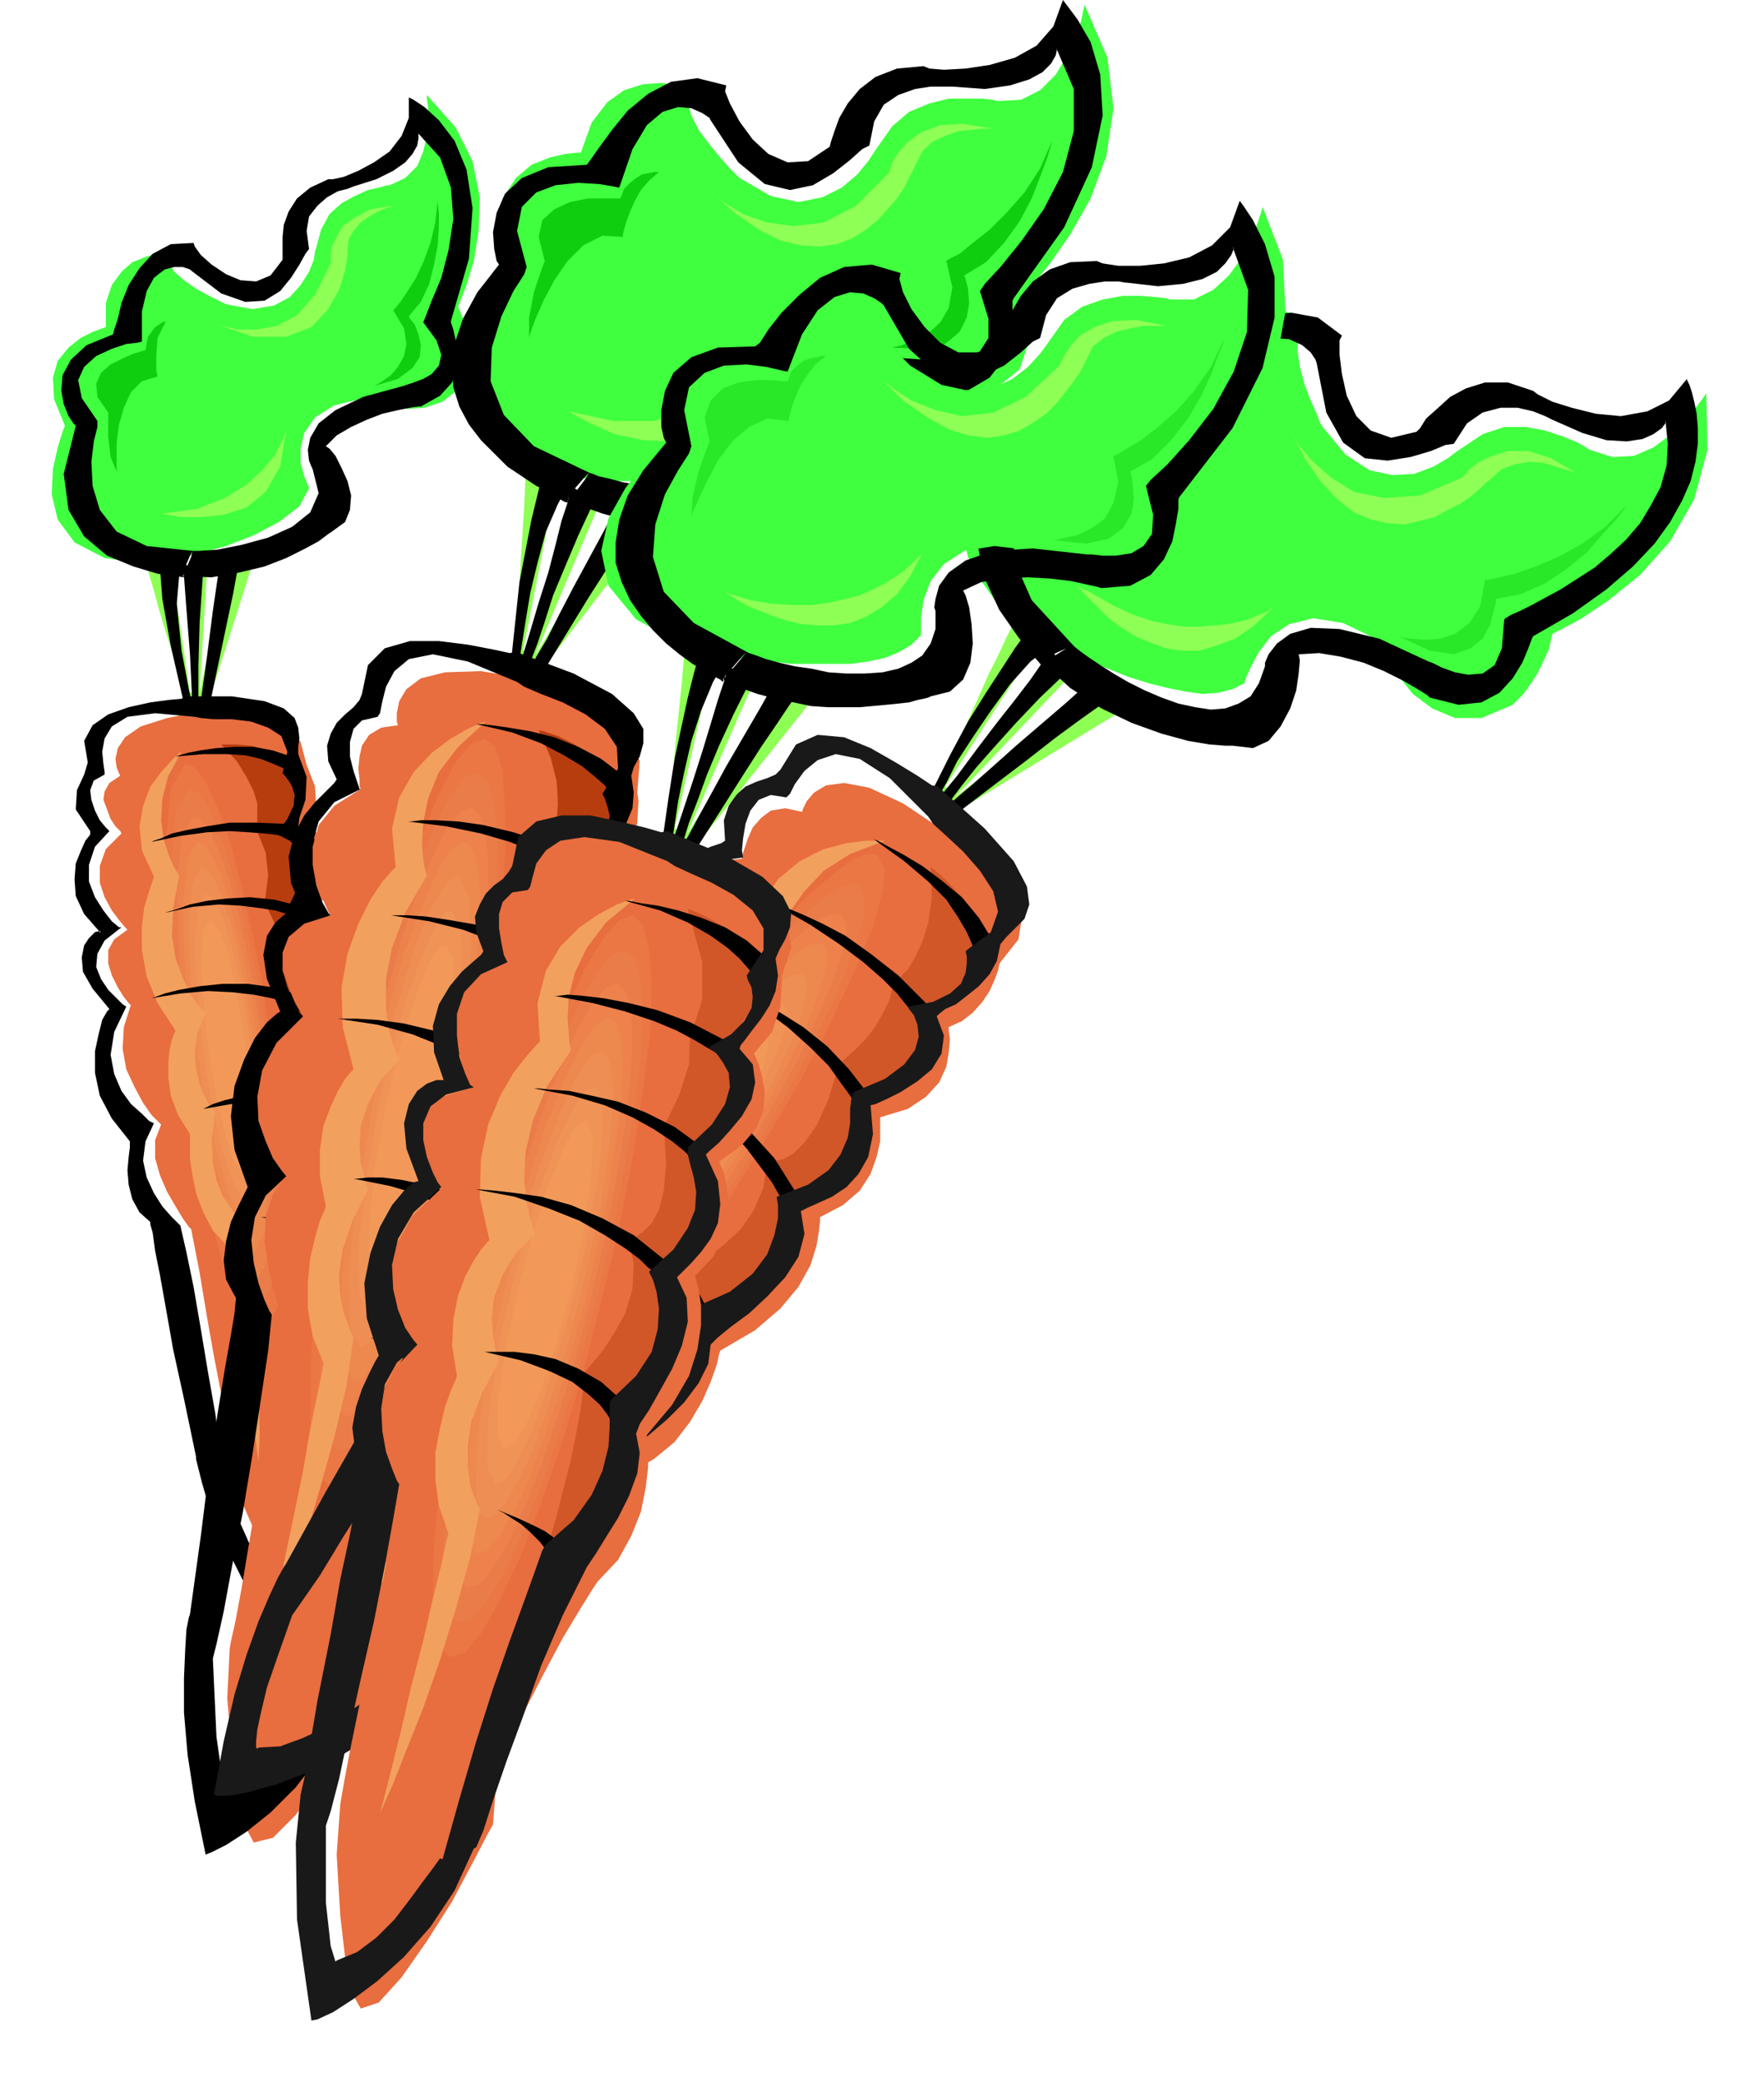 <svg xmlns="http://www.w3.org/2000/svg" fill-rule="evenodd" height="1.731in" preserveAspectRatio="none" stroke-linecap="round" viewBox="0 0 1467 1731" width="1.467in"><style>.pen1{stroke:none}.brush2{fill:#e86d3f}.brush3{fill:#8eff54}.brush4{fill:#3fff3f}.brush5{fill:#000}.brush6{fill:#0fce0f}.brush7{fill:#f2a05e}.brush8{fill:#ea7744}.brush9{fill:#ea7c49}.brush10{fill:#ed824c}.brush11{fill:#ed894f}.brush12{fill:#ef8e54}.brush13{fill:#ef9356}.brush14{fill:#f29959}.brush15{fill:#b73d0f}.brush16{fill:#28e828}.brush17{fill:#d15628}.brush18{fill:#191919}</style><path class="pen1 brush2" d="m109 836-2-2-4-5-5-8-5-10-3-10v-11l5-9 11-8-2-2-5-6-6-8-6-11-4-12v-14l5-14 13-13-1-2-4-4-4-6-3-8-3-8 1-7 4-7 9-6-1-2-2-5-1-7 2-9 6-9 13-9 22-7 31-6h3l10-1h13l15 2 15 4 14 8 10 13 5 19 2 5 5 13 1 16-6 17 2 1 4 4 5 6 4 9 3 10 1 12-4 14-10 15 1 1 4 4 5 7 5 8 4 11 1 12-1 13-6 15 2 2 3 5 5 9 5 11 3 15 1 18-4 21-8 23 4 9 8 22 2 31-9 34-1 25v115l3 35-1 7-3 19-4 25-6 27-8 25-8 18-10 7-11-10-2-3-4-8-7-12-7-14-8-16-7-16-6-16-3-13-1-5-2-13-3-21-4-26-6-31-6-34-6-36-7-36-2-2-5-7-6-10-7-12-6-14-4-14v-15l5-13-2-2-6-6-7-10-7-13-7-15-3-17 1-18 6-19v1z"/><path class="pen1 brush3" d="M122 469v1l1 4 2 7 3 10 4 15 6 20 8 25 9 31 18 3 37-116-22 5-22 102 6-100h-10l1 99-5 1-15-103-21-4z"/><path class="pen1 brush4" d="M355 79v3l1 7v11l-1 13-3 13-5 12-10 10-13 6h-2l-7 2-9 2-11 5-11 6-10 9-7 13-4 15-1 3-1 7-4 10-7 11-9 10-13 7-18 3-22-4-2-1-6-3-8-4-9-5-10-7-8-7-5-8-2-8h-2l-7 1-9 3-10 4-9 8-8 11-5 15v20l-3 1-8 3-10 5-10 8-9 11-4 14 1 18 9 22-2 5-4 13-4 18-1 21 5 21 14 19 25 13 39 5 5-1 14-3 20-5 23-6 23-9 21-11 17-13 8-15-1-3-3-7-3-11v-12l3-13 9-13 16-10 25-6 3 1 8 3 11 3 14 2 14-1 15-5 13-10 11-17v-17l-3-16-8-19 2-5 5-13 6-20 4-25 1-28-6-30-14-28-24-27z"/><path class="pen1 brush5" d="m153 480-7-1-15-2-20-6-22-9-19-16-13-22-4-30 10-40-2-2-4-6-4-10-2-11 1-13 7-13 13-12 22-9 1-4 3-9 3-13 6-15 9-14 11-12 15-8 19-1 1 3 5 7 9 8 12 8 12 5 13 1 12-5 10-13v-19l1-10 4-11 7-11 11-9 15-7h4l9-2 12-5 13-7 13-9 10-13 6-15V81l4 2 9 6 12 11 13 17 10 24 5 32-3 42-15 52v1l2 6 2 9 2 11-1 12-4 12-10 11-16 9h-2l-7 1-10 2-13 3-13 5-13 6-12 7-9 9 3 2 5 6 5 10 5 11 3 12-1 12-4 10-11 8-3 2-8 6-11 6-16 8-18 7-21 5-23 4-24-1 2-3 2-6 3-7 1-5h6l15-1 20-4 22-6 20-9 15-12 7-16-5-20-1-2-2-5-1-9 2-10 7-12 14-11 23-11 33-9 3-1 6-2 8-3 7-4 6-7 2-9-4-12-11-15 2-5 5-13 8-19 6-23 4-26-2-26-9-25-19-21 1 1v4l-1 6-4 7-6 7-10 7-14 7-19 6-5 2-8 2-9 5-8 7-7 9-2 12 2 15-3 4-5 9-7 11-9 11-13 8-16 1-20-7-25-19-1-1-6-2h-7l-8 2-9 7-6 11-4 17v25l-4 1-9 1-12 4-13 6-10 9-5 11 3 15 13 19v5l-3 12-2 17 1 20 6 20 14 18 25 12 38 4-2 4-3 7-2 7v4z"/><path class="pen1 brush5" d="m132 463 1 9 2 26 7 39 11 48 7 1-3-13-6-32-4-39 3-35-18-4zm20 6 1 10 2 27 3 38 2 42 6 2-1-9v-25l1-36 3-44-17-5zm48-5-2 7-4 22-8 38-12 57h-8l2-12 4-29 5-39 6-41 17-3z"/><path class="pen1 brush6" d="M364 166v3l1 8v12l-1 15-3 16-4 16-7 15-10 12 1 2 4 5 3 8 2 9-1 10-6 9-12 9-20 6 2-1 5-3 7-5 6-7 5-9 2-10-2-13-9-15 2-2 4-5 6-9 7-11 6-13 6-16 4-17 2-19zM138 267l-3 1-6 4-6 8-2 11-3 1-7 2-9 4-10 5-8 7-4 9 1 11 9 13v20l2 17 5 12v-24l2-15 4-14 6-13 9-9 13-4-1-5v-12l1-15 7-14z"/><path class="pen1 brush3" d="m173 267 3 1 9 3 13 3h15l17-3 17-9 15-17 13-26v-7l1-7 4-8 5-9 10-7 13-7 19-3-2 1-4 1-7 3-7 4-7 5-6 7-4 7-1 9v5l-2 12-5 16-9 16-14 15-21 8h-28l-37-13zm-38 160 4 1 12 2h16l19-2 19-6 16-13 12-21 5-30-1 3-3 7-6 11-10 12-13 12-18 11-23 9-29 4z"/><path class="pen1 brush7" d="m200 948 3-7 1-17-1-25-3-31-5-30-6-25-5-16-6-6-3 6-2 18 1 25 3 31 5 31 6 24 6 17 6 5z"/><path class="pen1 brush8" d="m220 1107 12-22 5-53-2-76-10-92-7-48-9-44-9-39-9-35-10-27-10-21-9-12-8-3-12 21-5 53 2 77 10 93 7 47 9 44 9 39 9 34 10 28 10 20 9 13 8 3z"/><path class="pen1 brush9" d="m217 1085 11-20 5-48-2-69-9-84-7-43-8-40-8-35-9-31-9-26-8-18-8-12-8-3-11 20-4 48 2 70 9 84 7 43 7 40 8 35 9 31 9 25 8 19 8 11 8 3z"/><path class="pen1 brush10" d="m214 1063 10-17 4-43-2-63-8-75-6-39-7-36-7-32-8-28-8-22-7-17-8-10-6-2-10 17-4 43 2 62 8 76 6 39 7 35 7 32 8 28 7 23 8 17 7 10 7 2z"/><path class="pen1 brush11" d="m212 1041 8-16 3-38-2-55-7-66-5-35-6-31-7-29-6-25-7-20-7-15-6-9-6-2-8 15-4 38 2 56 7 67 5 34 6 31 7 29 7 24 7 20 7 15 6 9 6 3z"/><path class="pen1 brush12" d="m209 1019 7-14 3-33-2-48-6-58-5-30-5-28-5-24-6-22-6-18-6-13-6-8-5-2-7 14-3 33 1 48 6 59 5 30 5 27 6 25 6 21 6 18 6 13 6 8 5 2z"/><path class="pen1 brush13" d="m205 997 6-11 3-29-1-41-5-50-4-25-4-24-5-21-5-18-5-15-5-11-5-7-4-2-6 11-3 29 2 41 5 49 4 26 4 23 5 22 5 18 5 15 4 11 5 7 4 2z"/><path class="pen1 brush14" d="m202 975 6-10 2-23-2-34-4-41-7-41-7-32-8-22-7-7-6 9-2 23 2 34 4 41 7 41 8 33 7 21 7 8z"/><path class="pen1 brush7" d="m151 625-3 2-6 6-8 9-9 12-6 16-3 17 2 20 10 22-1 3-3 9-4 13-2 16v20l4 22 9 22 15 23-1 2-2 5-2 9-1 10v13l2 15 6 16 10 16v21l2 13 3 15 6 16 8 15 12 13 3 20 7 48 9 59 7 52 1-21-1-51-3-65-10-63-2-1-4-4-5-7-6-9-5-13-3-15-1-19 3-22-1-2-4-4-4-8-4-10-3-12-1-14 2-16 7-17-2-2-5-5-6-9-6-13-6-16-3-19 1-23 5-27-1-2-4-6-4-10-4-13-2-15 1-18 5-19 11-20z"/><path class="pen1 brush15" d="m254 834 4 7 6 18 3 27-7 32 3 11 3 27-2 33-14 27-2-15-4-33-7-35-7-20 1-2 3-7 3-10 3-12 1-14-1-15-5-15-9-14 1-1 3-2 3-4 3-7 1-9-2-13-5-17-10-21 1-6 2-16-2-19-8-20v-1l1-5v-15l-3-10-6-12-8-13-13-14h12l13 1 13 4 12 8 8 12 3 19-5 25 1 1 4 4 5 6 4 8 3 10v12l-3 13-8 15 2 2 3 4 5 7 5 9 3 12 1 13-3 14-8 16z"/><path class="pen1 brush5" d="M212 1012h5l5 1 7 1 7 3 8 3 7 4 7 5 2-12-2-1-2-1-5-1-6-1-8-1h-25zm25-316-2-1-6-1-9-1-13-1-16-1-19 1-22 3-24 5 2-1 6-2 9-4 13-3 16-3 19-3h22l25 1-1 11zm10 67-2-1-6-2-10-3-13-2-16-2-18-1-22 2-23 5 3-1 7-2 11-4 14-3 17-2 19-1 20 2 20 5-1 10zm0 73-2-1-8-2-11-3-15-3-18-2-20-1-23 2-24 4 3-1 8-3 12-3 17-3 19-2h21l22 3 23 7-4 8zm12 98-1-1-4-3-6-4-9-4-13-3-15-1h-19l-23 4 2-1 6-3 9-3 12-3 13-2h16l16 2 17 6-1 16zm-20-293-1-1-4-2-7-3-10-4-13-3-16-1h-19l-23 2 3-1 7-2 10-2 14-2 15-1h16l16 3 15 5-3 12z"/><path class="pen1 brush5" d="m162 596 5 1 11 1h15l16 2 14 5 11 7 5 13-4 18 2 2 3 4 3 5 2 7-1 9-5 11-10 13h2l4 2 6 3 5 5 4 8 1 11-3 14-9 19 1 4 4 6 5 7 5 8 4 10v13l-4 15-9 19h1l3 3 6 6 6 10 4 12 1 14-4 18-10 20v1l3 6 4 9 4 12 2 15-1 17-5 18-10 20v18l1 47 4 66 8 77h-2l-2 6-2 11-4 13-4 15-6 15-8 13-10 9v2l-1-1-2-2-4-6-6-10-6-14-9-20-9-25-1-9-3-20-4-29-6-34-6-36-6-35-6-29-5-22-2-2-6-6-7-8-7-11-6-13-3-14 2-16 7-15-4-2-6-6-9-8-8-11-6-14-3-16 3-19 10-21-3-2-5-5-7-7-6-9-4-10 1-11 6-11 14-11h-2l-6-5-7-9-7-11-5-13v-14l5-15 12-13-3-3-5-6-4-8-3-9-1-8 3-8 9-5v-2l-1-7-1-10 2-11 6-10 13-8 23-3 33 3-8-17-3 2-11 1-15 2-18 4-17 6-13 9-7 13 3 18-3 10-6 13-1 16 12 18v3l-4 5-4 9-4 10-1 13 1 14 7 15 14 16-1-2-4 1-5 5-4 6-2 10 1 12 8 14 14 17-2 2-4 7-3 12-3 14v18l4 19 10 19 15 19v5l-1 8-1 11 1 12 3 12 6 11 9 8v2l2 7 2 15 4 20 5 28 6 34 9 41 10 48v2l2 8 3 12 5 17 8 20 11 24 13 26 18 29 3-2 7-8 9-12 10-16 10-20 8-23 5-27 2-29 1-13-2-44-2-64 4-68 2-10 4-26 1-30-10-23v-6l2-11 3-13 2-16v-16l-2-15-6-13-11-10 2-5 3-6 3-8 3-10 1-11-3-12-7-13-13-13 2-3 3-7 4-9 4-11 1-12-1-11-6-9-11-6 1-8 5-15 1-19-7-19v-6l1-7-1-9-3-8-9-8-16-6-27-4h-39l8 17z"/><path class="pen1 brush2" d="m252 845-2-3-5-9-5-12-5-15v-14l5-14 12-11 23-6-2-3-4-9-6-13-3-15v-17l5-18 13-16 22-14-1-2v-6l-1-9 1-10 2-9 6-9 10-6 14-2-1-3v-7l2-10 6-10 12-9 20-5 30-1 42 7 5 1 12 3 16 6 19 9 17 12 14 17 7 20-2 26 1 7-1 18-5 22-15 18 1 2 4 7 3 10 2 13-1 15-5 15-11 15-19 15 1 2 3 7 3 10 2 13v14l-3 16-8 17-14 16 1 3 3 8 2 13 1 17-3 20-7 23-13 24-21 26 1 3v10l1 14-1 17-4 20-7 20-11 21-16 18-3 8-9 23-11 32-14 38-14 38-11 36-9 28-3 17-4 9-12 22-17 29-20 32-21 29-19 19-16 4-9-17-3-16-6-40-4-47 2-41 1-6 4-18 5-27 6-36 7-41 8-45 8-48 8-48-2-4-4-11-5-16-4-19-3-20 1-21 6-18 11-15-3-3-6-9-7-14-6-18-3-21 4-22 12-23 23-23z"/><path class="pen1 brush3" d="m438 390-1 7-1 23-3 48-4 79 20 12 100-130-31-3-73 119 53-125-14-3-44 124h-5l27-137-24-14z"/><path class="pen1 brush4" d="m902 4-1 4-2 10-5 13-7 16-9 15-13 13-16 8-20 1-3-1-9-1h-28l-16 4-17 7-14 12-12 17-2 3-6 9-9 11-13 11-16 8-20 4-23-5-26-15-2-2-6-6-8-9-9-11-9-12-6-12-4-13 2-11-3-1-9-1-12-1-14 1-16 5-14 10-13 17-9 25h-4l-9 1-13 3-15 6-13 11-11 17-5 23 2 32-4 5-9 13-12 20-9 25-3 27 7 29 20 28 38 25h2l5 1 8 1 10 2 13 1 14 2 15 1h49l16-2 15-3 14-3 12-6 10-7 7-8v-4l-1-11 2-14 5-16 10-15 17-11 25-5 34 3 3 3 8 7 13 9 17 8 18 6h21l22-7 21-17 2-6 5-15 3-22-1-26 5-5 12-15 16-23 17-30 13-35 6-40-5-42-19-44z"/><path class="pen1 brush5" d="m472 418-3-1-5-3-8-5-10-5-12-8-12-8-11-11-11-11-10-13-8-15-5-16-1-17 2-19 7-21 12-22 18-23-2-3-2-10-1-14 3-16 7-16 14-13 22-9 32-2 3-4 7-10 11-15 13-16 17-14 19-10 22-3 24 6-1 5 4 10 8 15 11 15 13 12 16 7 17-1 18-12 1-4 3-9 4-11 7-12 10-12 13-10 18-7 22-2 5 2 12 1 18-1 20-3 21-6 18-10 14-16 8-22 3 4 9 12 11 19 8 27 2 34-9 43-23 50-42 59-1 2v21l-3 15-6 15-10 13-17 10-24 3-3-1-9-2-14-2-17-2h-19l-20 2-18 4-15 7 3 4 3 10 3 14 1 16-2 17-6 15-10 10-17 5-2 1-4 1-5 2-7 2-8 2-9 1-11 2-12 1h-25l-14-1-14-1-15-3-15-4-14-5-15-6 3-3 6-7 6-8 3-5 3 1 5 2 9 2 11 3 12 2 14 2 15 2 15 1 14-1 14-2 13-3 11-5 9-8 7-10 3-12-1-16-1-3v-7l3-11 8-12 14-11 22-8 33-3 46 3h4l9 1 11-1 12-2 10-5 7-11v-16l-7-23 4-6 13-14 17-21 19-27 16-31 9-34V74l-15-35 1 2-1 5-4 7-7 7-11 6-16 5-21 3-27-2h-18l-13 2-14 5-12 8-8 14-4 20-6 3-10 9-14 11-17 10-19 4-21-5-22-18-23-35-1-2-6-4-9-4-11-1-13 4-13 11-12 20-11 32-5-1-12-2-17-1-19 2-16 6-12 12-4 20 8 30-2 6-9 14-10 21-8 26-1 28 11 28 25 26 46 22-4 4-7 8-6 8-1 5z"/><path class="pen1 brush5" d="m453 387-3 12-8 33-10 52-7 66 7 4v-5l2-13 3-19 4-24 6-25 7-26 10-23 11-20-22-12zm22 17-1 4-2 10-5 15-5 20-6 23-8 25-8 27-8 26 7 6 1-3 2-9 5-13 6-18 7-22 10-24 11-26 13-28-19-13zm64 14-1 2-4 6-7 10-9 15-12 20-16 25-19 31-22 36-10-3 2-4 5-10 9-15 10-20 12-23 13-24 13-24 12-24 24 2z"/><path class="pen1 brush6" d="m875 117-1 4-3 10-6 16-7 18-10 19-13 18-15 16-18 11 1 3 2 8 1 12-2 12-6 12-12 10-19 4-28-1h3l8-2 10-4 12-6 10-9 7-12 3-17-5-22 3-2 8-4 11-9 14-11 14-14 15-17 13-20 10-23zm-327 26h-4l-5 1-5 1-5 3-5 4-5 5-3 8h-27l-15 3-13 6-10 9-3 14 5 20-3 8-6 18-4 21v17l1-4 4-11 7-16 9-17 11-16 13-13 16-8 17 1v-2l1-4 2-7 3-8 4-9 5-9 7-8 8-7z"/><path class="pen1 brush3" d="m590 158 3 3 10 8 15 9 20 7 22 3 25-3 27-14 27-27 1-2 2-7 5-8 8-9 11-8 16-6 19-1 25 4h-9l-9 1-11 1-11 4-11 5-8 8-5 10-1 2-2 4-3 6-4 8-6 9-8 9-8 9-10 8-11 7-13 5-14 2-16-1-17-4-18-9-20-14-21-19zM473 342l5 3 13 7 20 9 24 5 26 1 27-8 24-20 20-35-2 3-8 8-12 10-18 10-22 9-27 6h-33l-37-8z"/><path class="pen1 brush7" d="m320 1028 3-2 4-5 5-9 5-13 5-15 5-17 5-19 5-21 7-41 4-34v-23l-4-9-3 1-4 6-5 9-5 12-5 15-5 17-5 20-5 20-7 41-4 34v23l4 10z"/><path class="pen1 brush8" d="m275 1236 12-5 13-17 14-27 16-37 16-45 15-52 15-58 14-63 12-63 9-59 6-53 3-47v-39l-2-30-6-20-9-7-12 5-13 16-14 27-15 37-16 45-16 52-15 58-14 63-12 63-9 59-6 53-3 47v40l2 30 6 19 9 8z"/><path class="pen1 brush9" d="m282 1207 10-4 12-15 13-25 14-34 14-41 14-47 14-53 13-57 11-57 8-53 5-49 3-42 1-36-3-27-5-18-8-7-11 4-12 15-13 25-14 34-14 41-14 47-14 53-12 56-11 57-8 54-6 49-3 43v35l2 27 6 18 8 7z"/><path class="pen1 brush10" d="m288 1178 9-4 11-14 12-22 12-30 13-37 12-42 13-48 11-51 10-51 7-48 5-43 3-39v-31l-2-25-5-16-7-6-9 4-11 13-11 22-13 30-13 37-12 43-13 47-11 51-10 51-7 48-5 44-3 38v32l2 25 5 16 7 6z"/><path class="pen1 brush11" d="m294 1149 8-3 10-13 10-19 11-27 11-33 11-37 11-43 10-45 9-45 7-43 4-38 3-34v-28l-2-21-4-14-6-6-8 3-10 12-10 20-11 26-12 32-11 38-11 42-10 45-15 88-6 73 1 50 10 20z"/><path class="pen1 brush12" d="m300 1120 7-3 8-10 9-17 10-24 10-28 10-33 9-36 9-40 13-77 7-63-2-43-9-17-7 3-8 10-9 17-10 23-9 29-10 32-9 37-9 39-13 77-7 63 1 44 9 17z"/><path class="pen1 brush13" d="m307 1092 6-3 7-9 7-15 8-20 8-24 9-28 8-31 7-33 12-66 5-54-1-37-7-15-6 2-7 9-7 15-8 20-9 24-8 28-8 31-8 33-11 66-6 54 1 38 8 15z"/><path class="pen1 brush14" d="m313 1062 5-2 6-7 6-12 7-16 6-20 7-24 7-25 6-28 9-54 5-45v-31l-6-12-5 2-6 7-6 12-6 16-7 20-7 23-7 26-6 28-10 54-4 45v31l6 12z"/><path class="pen1 brush7" d="m404 600-4 1-11 5-14 8-16 12-15 16-12 21-6 26 3 32-3 3-8 9-10 15-10 20-9 25-5 28 1 33 9 35-2 2-5 6-6 10-6 13-6 16-3 20v22l5 25-1 3-4 9-4 14-4 17-2 20v22l4 23 9 22-1 7-4 19-6 29-6 35-8 39-8 38-7 37-7 31 3-7 7-19 10-28 12-35 12-41 12-43 10-42 6-41-1-2-3-7-4-11-3-14-1-18 3-21 8-24 13-26-1-3-2-7-3-12-1-14 1-17 6-18 10-19 16-18-1-3-4-9-4-14-2-18v-23l5-26 11-29 18-31-1-3-2-10-1-14 1-17 4-20 9-22 16-21 23-21z"/><path class="pen1 brush15" d="m440 908 1 3 1 7v26l-3 17-6 19-9 19-14 18v4l-2 11-3 16-5 20-7 20-10 19-13 16-16 11 1-5 4-14 4-20 5-24 4-24 4-22 1-18-2-11 2-2 7-8 8-11 9-14 8-17 5-19 1-21-5-22h2l4-2 6-4 6-7 6-11 4-17 1-23-3-31 4-7 8-19 7-25-1-28 1-2 3-5 3-8 2-11 1-14-1-18-5-20-10-23 4 1 12 4 14 7 15 11 12 15 5 19-4 24-18 30 1 2 3 6 3 10 2 12-1 14-5 15-10 16-17 15 1 3 3 7 3 11 2 14-1 15-5 17-10 17-17 16z"/><path class="pen1 brush5" d="m308 1112 2 1 4 2 6 3 8 5 8 7 9 7 7 8 6 10 7-13v-1l-1-1-3-3-5-4-7-4-10-5-13-6-18-6zm171-385-2-2-7-4-11-6-15-7-20-8-24-7-29-6-32-4h3l8-1h13l18 1 21 3 25 6 28 9 30 13-6 13zm-16 89-2-2-7-5-11-8-15-9-19-10-24-9-28-7-32-5h14l15 1 20 3 23 4 24 8 24 11 24 15-6 13zm-33 92-3-2-7-6-13-9-17-11-22-10-25-10-29-8-33-5h16l17 1 22 3 25 6 26 9 27 13 25 19-9 10zm-29 128-1-2-3-5-6-8-10-9-14-9-19-10-24-7-30-6h3l9-1h12l16 2 19 4 19 6 20 11 18 15-9 19zm107-376-1-2-4-5-8-7-11-9-15-9-19-10-24-9-30-7h4l9 1 14 2 18 3 20 5 20 8 19 10 17 13-9 16z"/><path class="pen1 brush5" d="m430 567 6 4 14 6 18 7 19 10 16 12 10 15 1 18-13 21 2 4 2 6 2 8-1 9-5 11-11 11-18 12 2 1 5 4 6 6 4 9 2 12-4 14-11 17-20 20v6l3 8 3 11 3 12-1 15-5 16-11 18-21 19 1 1 3 5 4 10 3 14v17l-5 19-12 20-21 21-1 2 1 8 1 14-1 16-4 20-9 21-15 21-22 21-2 5-6 17-8 25-11 34-12 40-12 45-12 48-12 51h-2l-5 7-8 12-10 16-13 17-14 15-16 13-17 8-1 1-4-14-5-35-3-65 3-12 6-27 7-38 9-45 8-48 7-46 6-40 3-30-2-3-4-9-5-14-4-17-2-19 3-19 9-18 17-16-4-5-7-10-6-14-6-17-1-20 4-22 12-23 22-22-3-3-5-9-5-12-4-14v-15l5-13 13-11 22-7-2-2-5-9-5-14-3-17v-18l5-18 13-16 22-11h-1l-2-6-3-9-3-12v-12l3-11 7-7 13-3 2-3 2-10 3-12 7-13 12-10 20-4 29 6 41 17-1-25-5 1-14-3-21-4-24-3h-24l-21 6-14 14-5 24-2 5-5 6-7 6-7 7-5 9-3 10 1 13 7 15-2 3-7 7-9 9-9 11-8 15-5 19 2 22 10 25-1-2h-6l-8 3-8 7-7 11-3 16 3 20 11 27-3 2-8 7-10 13-9 18-8 22-3 25 3 28 11 31-3 6-5 10-6 13-4 16-2 16 2 16 8 15v2l-1 11-3 18-5 28-6 37-7 46-7 56-9 65-1 3-2 10-1 17-1 23v29l3 35 6 39 9 44 5-2 12-6 17-11 20-16 21-21 20-26 19-30 15-36 2-1 5-15 8-24 10-33 12-39 14-42 16-43 19-41 1-3 6-9 8-13 9-17 8-18 6-19 2-18-4-16 3-8 7-12 9-16 10-19 7-19 4-20-2-19-9-17 4-5 7-7 9-10 8-11 5-13 2-16-3-19-10-22 3-3 8-7 9-10 9-13 7-14 3-15-3-14-11-13 1-3 3-6 6-7 7-10 6-11 5-12 1-13-2-14 2-7 5-9 3-11v-12l-8-13-18-16-32-17-48-18 1 25z"/><path class="pen1 brush2" d="m507 872-1-3-2-10-1-12 1-14 4-14 10-10 15-6 24 1v-4l-1-11 1-15 3-17 6-17 11-14 16-10 24-2v-2l2-6 3-9 4-9 7-8 8-6 12-2 14 3 1-3 3-6 6-7 10-6 15-2 21 4 28 13 36 24 4 3 11 7 15 11 15 14 12 16 6 19-3 19-15 19-1 2-1 5-3 8-4 9-6 9-8 9-9 7-11 5v3l1 7-1 11-2 12-6 13-11 12-15 10-23 7v20l-3 13-5 14-9 14-14 12-19 10v3l-1 9-2 12-5 16-10 18-15 18-21 18-29 17-1 3-2 9-5 14-7 16-10 17-13 17-17 14-21 12-6 4-15 13-22 18-25 23-26 26-25 27-19 27-11 25-4 4-13 12-18 16-23 18-25 17-26 14-25 9h-22l1-5 2-13 4-19 5-23 6-25 7-24 8-22 9-17 3-5 9-15 13-24 17-30 20-35 23-39 24-42 24-42-1-4-1-9-1-15 2-17 5-18 10-18 15-15 24-12-1-4-3-10-2-14v-18l5-19 12-20 20-17 31-15-1-1z"/><path class="pen1 brush3" d="m844 516-1 1-2 5-4 8-6 13-9 18-11 25-15 33-18 40 14 18 141-86-26-14-113 86 94-99-11-9-86 102-5-3 76-117-18-21z"/><path class="pen1 brush4" d="m1419 327-2 3-6 8-9 12-12 11-15 11-16 7-18 1-19-6-3-2-7-4-12-5-15-5-16-3h-18l-18 6-18 12-3 2-8 6-12 7-16 6-18 1-19-4-20-13-19-23-2-3-3-8-5-11-5-13-4-15-2-14 1-13 6-10-3-2-7-4-11-5-14-4-16-1-18 4-18 11-17 20h-12l-13 2-15 3-16 7-16 12-14 16-11 22-2 1-5 2-7 3-9 5-11 6-11 8-11 8-10 10-8 12-6 13-4 14v15l4 17 9 17 14 20 21 20 2 1 4 2 7 4 9 5 11 6 13 6 14 7 15 6 15 6 16 5 16 4 15 3 14 2 13-1 12-3 10-5 1-4 4-9 7-13 10-13 15-10 20-5 25 4 31 15 2 4 5 11 8 14 12 15 16 12 19 8h22l26-11 1-1 3-3 5-5 5-7 6-9 5-10 5-11 3-13 6-3 17-9 24-16 26-21 25-28 20-35 11-41-1-47z"/><path class="pen1 brush5" d="m866 553-6-7-13-16-16-23-13-28-6-32 6-33 22-34 45-31-1-4 2-10 4-13 8-14 13-12 17-7 24-1 31 10 4-2 11-7 15-10 19-10 20-7 22-2 22 4 20 15-2 4v12l2 16 4 18 8 17 12 12 17 6 21-5 3-3 5-8 9-8 11-10 13-7 16-5h19l21 7 4 3 12 6 16 5 20 5 21 2 22-4 18-9 15-18v1l2 4 2 6 2 8 2 10 1 12v13l-2 15-4 16-7 16-10 18-13 18-18 19-22 19-28 20-33 19-1 2-3 8-5 12-8 13-11 12-15 8-19 2-24-6-2-2-8-5-12-7-16-8-17-7-19-5-18-3-17 1 1 5-1 11-2 14-5 15-8 15-10 12-13 6-17-2h-6l-13-1-18-3-22-6-25-9-25-12-26-17-23-21 4-2 8-5 8-5 5-3 2 2 5 4 7 5 9 6 11 7 12 7 14 7 14 6 14 5 14 3 13 2 12-1 11-4 10-6 7-11 5-14v-3l3-7 7-9 11-8 17-5 24 1 33 8 41 19 3 1 8 4 11 4 11 2 12-1 10-7 6-14 2-24 1-1 5-3 7-3 10-5 11-6 13-7 14-9 14-9 13-11 13-12 12-14 9-15 8-15 5-18 1-18-2-20v3l-3 4-7 5-9 4-13 2-17-1-20-6-25-11-6-3-10-4-13-3h-14l-15 4-13 9-11 17-7 1-12 5-17 5-19 3-19-2-18-13-14-25-8-41-1-3-4-6-7-6-11-5-14-1-16 6-19 14-22 26-4-3-11-6-16-8-18-5h-17l-15 7-11 17-3 30-4 5-13 10-17 16-17 20-11 26-1 29 15 34 34 37-5 3-9 4-9 6-3 4z"/><path class="pen1 brush5" d="m860 518-2 2-6 8-8 11-11 17-13 20-15 24-15 28-16 32 4 7 2-4 7-12 9-18 13-20 15-22 16-22 17-19 18-14-15-18zm15 23-2 3-7 8-9 13-13 17-15 19-16 21-17 23-18 22 5 8 2-3 6-7 9-12 12-15 15-17 18-20 20-21 22-21-12-18zm53 36-2 1-6 5-10 7-14 10-19 14-23 18-29 22-34 26-7-6 3-3 9-8 13-11 17-15 19-17 21-18 21-18 20-18 21 11z"/><path class="pen1 brush16" d="m1353 420-2 3-7 9-11 12-13 15-17 14-18 12-20 9-21 4v3l-2 8-3 11-6 11-10 8-14 5-20-3-26-12 3 1 8 1 11 1 13-1 12-4 12-9 9-14 4-22h3l9-2 13-3 17-6 19-8 20-11 19-14 18-18zm-317-94h-1l-3-1-4-1-6-1-6 1-6 2-6 3-5 6-3-2-9-4-13-4-15-3-14 1-12 5-9 12-2 21-2 2-3 4-6 6-7 8-6 9-6 9-4 9-2 8 3-4 7-8 12-13 15-12 16-12 17-7 17-1 16 7 1-2 2-4 4-5 6-7 7-7 8-7 9-5 10-3z"/><path class="pen1 brush3" d="m1072 355 2 4 6 11 11 13 16 14 19 12 25 5 30-2 35-15 2-2 4-5 8-6 11-5 13-4h17l19 6 22 13-2-1-6-2-10-3-10-3-12-1-12 2-11 4-9 8-1 1-4 3-5 5-7 6-9 6-10 5-11 6-12 3-13 3-14-1-14-3-14-6-14-11-14-15-13-19-13-26zM894 484l1 1 3 4 4 5 6 6 7 7 8 8 10 7 11 7 12 5 13 5 13 2h15l14-4 16-6 15-10 16-15h-1l-2 2-5 2-5 2-7 3-8 2-10 2-11 1-11 1h-13l-14-2-14-3-15-5-15-7-16-9-17-11z"/><path class="pen1 brush7" d="M504 1067h4l6-4 8-7 9-10 10-12 11-14 11-16 12-18 11-18 9-17 9-15 7-15 5-12 3-9 1-7-1-3h-4l-6 3-7 7-9 10-10 12-11 14-11 16-11 18-11 18-11 17-8 15-7 15-6 12-3 9-1 7 1 4z"/><path class="pen1 brush8" d="m387 1244 6 1 7-1 8-4 10-7 11-8 12-12 14-13 14-15 15-17 16-20 16-20 17-22 17-24 17-25 18-26 17-27 34-55 30-51 25-48 20-43 15-36 8-29 2-20-6-11-6-1-7 1-8 4-10 7-11 9-13 11-13 13-14 16-15 17-16 19-16 21-17 22-17 24-18 25-17 27-18 27-34 54-29 52-26 47-19 42-15 37-8 28-2 21 6 10z"/><path class="pen1 brush9" d="m403 1220 5 1 6-1 8-4 9-6 10-8 11-10 12-12 13-14 14-16 14-17 15-19 15-20 16-22 16-23 16-23 16-25 31-49 26-47 23-43 18-39 13-33 8-26 1-18-5-10-5-1-6 1-8 4-9 6-10 8-11 10-12 12-13 14-13 16-15 17-15 19-15 20-15 21-16 23-16 23-16 25-31 50-26 47-23 43-18 39-14 33-7 26-2 18 5 10z"/><path class="pen1 brush10" d="m420 1195 4 1 6-1 7-4 8-5 8-8 10-9 11-11 12-12 12-14 13-16 13-17 13-18 14-19 14-20 15-21 14-22 28-44 24-42 21-39 16-35 12-30 7-23 2-17-4-8-5-1-5 1-8 3-8 6-9 7-10 9-11 11-11 12-12 15-13 15-13 17-14 18-14 19-14 21-14 21-14 22-28 45-24 42-21 39-16 34-12 30-7 23-1 17 4 8z"/><path class="pen1 brush11" d="M436 1170h9l13-8 17-14 20-21 22-26 23-31 25-35 25-39 25-39 22-37 18-35 15-31 10-26 6-21 2-14-4-8h-9l-13 8-17 15-20 21-22 26-24 32-25 35-25 38-24 39-22 37-18 34-15 31-10 26-7 21-1 14 4 8z"/><path class="pen1 brush12" d="M452 1146h8l11-7 15-13 17-18 19-23 21-27 22-30 22-34 21-34 19-32 16-30 13-27 9-23 5-18 1-13-3-7h-8l-11 7-15 13-17 18-19 23-21 27-21 30-22 34-21 34-19 32-16 30-13 27-9 23-6 18-1 13 3 7z"/><path class="pen1 brush13" d="M469 1121h6l10-6 12-11 15-15 16-20 17-23 19-26 18-29 18-29 17-27 13-26 11-23 8-19 5-16 1-10-3-6h-6l-10 6-12 11-15 15-16 20-17 23-19 26-18 29-18 29-16 27-14 26-11 23-8 19-5 16-1 10 3 6z"/><path class="pen1 brush14" d="M485 1096h5l8-5 10-9 12-12 14-16 14-19 15-22 15-23 15-24 14-23 11-22 10-19 7-16 3-12 1-9-2-5h-5l-8 5-10 9-12 13-13 16-15 19-15 21-15 23-15 24-14 23-11 22-9 19-7 16-4 13-1 9 2 4z"/><path class="pen1 brush7" d="M736 699h-16l-16 2-19 5-20 10-18 15-15 22-9 31-4 2-10 6-15 10-17 15-17 19-15 25-10 31-4 36-2 1-7 4-9 7-11 10-12 13-10 17-8 21-5 25-2 2-7 8-8 11-10 15-10 17-7 21-5 22v24l-4 6-10 17-16 25-19 30-21 33-22 34-20 31-18 27 1-1 4-4 6-7 7-8 10-11 10-12 12-14 13-15 13-16 13-17 14-18 13-18 13-18 12-18 11-18 10-18v-3l-1-7v-11l3-15 6-16 10-19 15-19 22-20v-3l1-8 2-11 4-14 7-15 11-15 16-14 22-11v-13l2-14 4-19 9-21 13-22 20-24 28-22v-3l2-10 4-13 7-16 12-17 16-17 22-14 29-11z"/><path class="pen1 brush17" d="m658 999-1 3-1 7-4 11-6 14-9 14-12 16-16 14-20 12-2 4-5 10-8 14-11 16-14 16-15 14-18 11-19 4 3-4 8-12 12-18 13-20 12-21 11-20 8-16 2-10 3-1 8-5 12-7 13-10 14-13 11-16 8-19 3-22h6l7-1 9-5 9-9 10-14 10-22 9-30 2-1 4-4 7-6 8-8 8-10 7-12 6-12 3-14 2-1 4-4 6-6 6-10 6-13 5-16 3-21-1-25 4 3 9 8 11 12 10 15 5 18-2 20-13 22-27 21v3l1 6-1 10-3 12-5 13-10 12-15 11-21 8v11l-1 11-4 13-6 15-11 13-16 12-21 9z"/><path class="pen1 brush5" d="m462 1141 1 1 4 4 4 5 6 8 5 9 5 10 4 11 2 11 11-11v-1l-1-2-1-3-3-5-5-6-7-9-11-10-14-12zm299-297-2-2-5-6-8-10-12-12-16-14-20-15-24-16-28-16 3 1 8 2 12 5 15 7 19 10 21 15 23 18 23 23-9 10zm-49 77-1-3-4-7-8-11-10-14-15-15-19-17-23-17-28-16 3 1 10 4 14 7 18 9 19 12 20 16 18 19 17 22-11 10zm-63 74-2-3-5-9-9-12-12-16-16-18-20-18-23-18-28-17 4 1 10 5 16 7 19 11 20 15 21 18 20 22 17 27-12 5zm-74 109v-2l-1-6-3-9-6-12-9-14-14-15-19-16-26-16 3 1 8 2 12 5 14 7 15 10 15 13 14 17 11 21-14 14zm236-312-1-2-2-6-4-9-7-12-10-15-15-15-20-17-25-18 3 1 9 5 13 7 15 9 16 12 17 14 14 17 11 18-14 11z"/><path class="pen1 brush18" d="m772 679 4 6 11 10 14 13 14 16 11 17 4 17-6 17-20 15-1 1 1 4v6l-1 8-4 9-9 8-14 7-21 4 1 2 4 5 3 8 1 10-3 11-9 12-16 12-26 11-2 6-1 8v12l-2 12-6 14-10 13-17 12-26 10v1l1 6v11l-3 14-6 16-12 16-19 15-27 12-1 1-2 8-4 12-7 15-10 17-16 16-21 15-27 11-1 1-3 3-5 6-6 8-8 9-10 12-10 13-12 14-12 16-13 17-14 19-14 19-15 20-15 21-14 21-15 22-2-1-7 4-12 9-15 10-18 12-19 9-19 7-18 1-1 1-1-1v-5l1-10 3-14 5-21 9-26 12-34 7-10 16-23 20-33 25-39 25-42 23-40 20-36 14-26-1-4-1-10 1-15 2-17 6-18 9-17 15-14 22-9-2-6-3-11-1-16 1-18 6-19 12-19 19-16 29-13-1-4-2-10v-13l2-14 5-14 10-11 16-5 23 2-2-3-1-10v-15l3-17 7-18 11-14 16-10 24-3-1-6 1-10 2-12 4-11 7-9 10-4 13 2 3-3 4-8 8-11 11-9 15-5 20 4 25 16 32 32 8-25-5-1-12-8-18-11-21-12-22-9-22-2-18 8-13 21-4 4-7 3-9 3-9 4-8 7-6 9-4 12 1 17-3 2-9 3-11 5-13 8-13 11-10 16-6 21v27-3l-5-2-9 1-10 3-11 8-8 14-5 20v29l-4-1-9 4-14 9-15 13-15 18-12 23-8 28v32l-5 4-9 7-10 11-10 13-7 15-4 16 2 16-1 2-5 9-10 16-14 24-19 32-23 40-28 49-32 58-2 3-5 9-7 15-9 21-10 28-10 33-9 39-8 44 2 1h10l7-1 10-2 10-3 12-3 13-5 13-5 14-6 14-8 15-9 14-10 14-12 14-13 13-15v1l3-1 4-5 5-7 8-9 8-11 10-13 11-14 12-16 13-16 14-17 15-17 15-17 16-16 16-17 16-15 2-3 8-6 12-10 14-12 14-14 12-16 8-16 2-16 6-6 11-9 15-11 15-14 15-16 11-17 5-19-3-19 6-3 9-4 11-5 12-8 10-11 8-14 4-19-2-24 4-1 9-4 12-6 14-9 12-10 8-13 2-15-6-16 2-2 5-4 9-4 9-7 10-8 9-10 6-11 3-14 5-6 7-7 8-8 4-12-2-15-11-21-24-27-39-35-8 25z"/><path class="pen1 brush2" d="m367 987-2-3-5-8-5-12-4-14-1-14 6-14 12-10 23-7-2-4-3-10-4-14-3-17 1-18 6-17 13-15 22-10-1-3-3-7-2-10-2-11v-11l4-9 8-7 14-2v-4l1-11 4-13 9-13 15-8 25-1 34 10 47 24 5 1 13 3 17 6 18 8 17 12 11 15 3 19-8 24v7l-1 18-7 21-15 18 1 2 3 7 3 11 2 12-1 15-6 15-12 14-19 14 1 2 3 7 2 10 2 13-1 15-4 16-8 16-15 16 1 3 2 8 2 13v17l-3 20-7 22-14 24-21 25v3l1 10v14l-2 17-4 20-8 20-11 20-17 18-4 6-10 16-15 25-16 30-17 33-14 33-9 32-2 27-5 9-12 23-17 32-21 33-21 30-19 21-15 5-9-16-3-18-5-43-3-51 3-42 1-6 3-17 5-26 7-34 8-40 8-44 9-48 9-48-2-3-4-9-6-13-4-17-1-18 3-20 10-20 18-19-3-3-5-8-7-14-6-17-1-19 5-23 13-23 25-24h-1z"/><path class="pen1 brush3" d="m570 537-1 7-2 24-5 48-7 80 20 12 102-128-29-4-77 118 55-125-13-3-46 125-6-2 31-136-22-16z"/><path class="pen1 brush4" d="m1050 172-1 4-3 9-5 14-8 15-11 15-13 12-16 8h-20l-3-1-9-1-12-1h-15l-17 3-17 6-15 11-12 17-2 3-6 8-10 11-13 10-17 8-19 2-23-5-26-16-2-2-6-6-9-9-9-12-8-12-7-13-3-13 2-11-3-1-8-2-12-1-15 1-15 5-15 9-13 17-10 24-3 1-8 3-11 6-13 8-13 12-11 16-8 20-3 24-5 5-14 13-15 20-14 25-6 27 6 29 23 28 46 25h2l5 1 8 2 10 2 13 2 14 2 15 1 16 2h49l15-2 14-3 12-5 10-6 8-8v-15l2-14 6-16 11-14 17-11 25-4 34 4 3 3 8 8 13 11 16 10 19 7 20 1 22-8 21-18 3-5 5-15 4-22v-27l5-5 13-14 17-22 17-30 15-34 7-39-2-43-17-44z"/><path class="pen1 brush5" d="m601 567-2-2-6-3-7-4-10-6-11-8-11-9-11-11-10-12-9-13-7-15-5-16v-17l3-19 7-20 13-21 19-23-2-4-2-9v-14l3-16 7-15 15-13 22-8 31-1 4-3 7-11 11-14 15-15 17-14 20-9 23-2 24 7-1 5 3 11 7 14 11 15 13 13 15 8h17l19-12 1-4 3-8 5-11 7-12 10-12 14-10 17-6 22-1 5 2 13 2h18l20-2 21-5 19-10 15-15 8-22 3 4 8 12 10 20 8 27v34l-10 42-25 50-44 57-1 2v8l-2 12-3 15-7 15-11 13-17 9-24 2-3-1-9-2-14-3-17-2-19-1-19 1-19 3-15 7 2 4 3 10 2 14 1 16-2 16-6 14-11 10-16 4-2 1-4 1-5 1-7 2-9 1-10 1-11 1-11 1h-27l-14-1-14-3-15-3-15-4-14-5-15-7 4-4 6-7 6-7 4-5 2 1 6 2 8 3 11 3 13 3 14 2 14 3 15 1h15l15-1 13-3 11-5 9-6 7-10 4-12v-15l-1-3 1-7 3-11 8-11 14-10 23-8 33-2 45 5h4l9 1h11l13-2 10-6 7-10 1-16-6-24 4-5 14-13 18-20 20-26 17-31 11-33 1-35-13-36 1 2-2 5-5 7-7 7-12 6-16 4-21 2-26-3h-1l-6-1h-11l-13 2-14 4-13 8-9 14-5 19-6 3-10 9-14 11-17 8-20 4-20-6-22-20-21-36-2-2-6-4-9-4-11-1-13 4-14 11-13 20-12 31-5-1-13-3-16-2-19 1-16 6-13 12-4 19 6 30-2 6-9 14-11 20-8 25-2 27 9 29 25 26 44 24-4 4-7 8-7 8-2 5z"/><path class="pen1 brush5" d="m584 534-1 3-2 9-4 14-5 20-5 23-6 28-5 32-5 35 7 6 1-5 2-13 3-20 5-24 6-26 8-25 10-24 11-19-20-14zm22 20-1 3-3 10-5 15-6 20-7 23-8 25-9 27-9 27 7 5 1-3 3-9 4-13 7-18 8-22 10-24 12-26 14-28-18-12z"/><path class="pen1 brush5" d="m668 569-1 2-4 6-7 10-10 15-13 19-16 25-19 30-23 36-10-4 2-4 6-10 8-15 11-20 12-22 14-24 14-24 13-23 23 3z"/><path class="pen1 brush16" d="m1018 282-1 4-4 10-6 16-8 17-11 19-14 18-16 16-18 10 1 3 1 8 1 12-2 12-7 12-12 9-19 4-28-3h3l8-2 10-2 12-6 11-8 7-13 4-17-4-22 3-1 8-5 12-7 14-11 15-13 15-17 14-20 11-23zm-331 14h-4l-4 1-5 1-6 2-5 4-5 5-3 8h-4l-9-1h-13l-15 2-13 5-10 10-5 14 4 20-3 8-6 17-5 21-1 17 1-4 5-11 7-15 9-17 12-16 14-12 15-7 18 2v-2l1-4 2-7 3-8 4-9 6-9 6-8 9-7z"/><path class="pen1 brush3" d="m731 313 3 3 10 8 14 9 20 8 22 5 26-3 27-13 28-26 1-2 3-6 5-8 8-9 12-7 15-5 20-1 25 5h-19l-11 2-12 3-10 5-9 7-5 10-1 2-2 4-3 6-5 7-7 9-7 9-9 9-10 7-12 7-13 4-14 2-16-2-16-5-18-10-20-14-20-20zM604 493l1 1 4 2 6 4 7 4 10 4 10 4 12 4 13 3 13 1h13l14-2 13-5 13-8 13-11 11-15 10-19-1 1-2 2-3 3-4 4-6 5-7 5-8 5-10 5-11 5-12 3-13 3-15 2h-16l-17-1-18-3-20-6z"/><path class="pen1 brush7" d="m428 1171 4-1 4-6 5-8 5-12 6-15 6-17 5-19 6-21 9-40 5-33 1-23-4-10-3 1-5 6-5 8-5 12-6 15-6 17-6 19-5 21-9 40-5 33-1 23 4 10z"/><path class="pen1 brush8" d="m375 1378 12-4 14-17 15-27 17-36 17-44 18-52 17-57 16-62 15-63 11-58 8-53 6-47 1-39-2-30-5-20-9-8-11 4-14 16-16 27-16 36-18 45-17 52-18 57-16 62-14 62-12 59-8 53-5 47-1 39 1 30 5 20 9 8z"/><path class="pen1 brush9" d="m382 1349 11-4 13-15 14-24 15-33 16-40 16-47 15-52 15-56 13-57 10-53 8-48 5-43 1-35-1-27-5-18-8-7-11 4-12 14-14 24-15 33-16 41-16 46-16 53-15 56-13 57-10 53-8 48-4 42-2 36 2 27 4 18 8 7z"/><path class="pen1 brush10" d="m389 1320 10-3 11-13 13-22 14-30 14-36 14-42 14-46 13-51 12-51 9-48 7-43 4-38 2-32-1-25-5-16-7-7-9 4-11 13-13 22-13 30-15 36-14 42-14 46-13 51-12 51-9 48-7 43-4 38-2 32 1 25 4 16 7 6z"/><path class="pen1 brush11" d="m397 1292 8-3 10-12 12-19 12-26 12-33 13-37 12-41 12-45 10-45 8-42 6-39 4-34 2-28-1-22-4-14-6-6-8 3-10 12-11 19-12 26-13 33-12 37-13 41-12 45-10 45-8 42-6 39-4 34-2 28 1 22 4 14 6 6z"/><path class="pen1 brush12" d="m404 1263 7-3 9-10 10-17 11-22 10-28 11-33 11-36 10-39 9-39 8-37 5-33 3-30 2-24-1-19-3-13-6-5-7 2-8 10-10 17-10 23-11 28-11 32-11 37-10 39-9 39-7 37-6 34-3 29-1 25v19l3 12 5 5z"/><path class="pen1 brush13" d="m412 1234 6-2 7-8 8-15 9-19 9-24 9-28 9-31 9-33 8-33 6-32 5-28 3-25 1-21v-16l-3-11-4-4-6 2-7 8-8 15-9 19-9 24-10 28-9 31-9 33-14 64-7 54-1 37 7 15z"/><path class="pen1 brush14" d="m419 1205 5-2 6-7 7-11 7-16 8-20 8-23 7-25 8-28 11-53 6-45 1-31-5-13-5 2-6 7-7 12-7 17-8 19-7 23-8 26-7 27-12 54-7 45v30l5 12z"/><path class="pen1 brush7" d="m528 747-4 1-11 4-15 8-16 11-16 16-12 20-7 27 2 32-3 3-8 9-11 14-11 19-10 24-6 28-1 32 8 36-2 2-5 6-6 9-7 13-6 16-4 20-1 22 4 25-1 3-4 9-5 14-4 17-4 21v22l3 22 8 23-2 7-4 19-7 28-8 35-10 38-9 39-9 36-8 31 3-7 8-18 11-28 14-35 14-40 13-42 12-43 8-40-1-2-3-7-4-11-2-15v-17l3-21 9-24 14-26-1-3-2-7-2-12-1-14 2-17 6-17 11-19 17-17-1-3-3-9-3-15-2-18 1-23 6-26 12-29 20-30-1-3-1-10-1-14 1-17 5-20 10-21 16-21 24-20z"/><path class="pen1 brush17" d="M552 1056v3l1 7v12l-1 15-3 17-6 18-10 19-15 18-1 4-1 11-4 16-6 19-7 20-11 18-13 16-17 10 1-5 4-14 5-20 6-23 5-24 4-22 2-18-1-11 3-2 6-7 9-11 9-14 9-16 6-20 1-21-4-22h2l4-1 6-4 7-7 6-11 4-16 2-23-2-31 4-7 9-19 8-25 1-28 4-7 6-19v-31l-12-44 4 1 11 5 14 8 14 11 11 15 4 20-6 24-19 29 1 2 3 7 3 9 1 12-1 14-5 15-11 15-17 14 1 3 3 7 2 11 1 14-1 16-6 16-10 17-17 15z"/><path class="pen1 brush5" d="m413 1255 2 1 4 2 6 4 8 5 8 7 8 8 7 9 5 10 7-14v-1l-1-1-3-3-4-4-7-5-10-5-13-6-17-7zm184-378-2-2-7-4-10-6-15-8-19-8-24-8-27-7-32-6h3l8-1 13 1 17 2 21 4 24 6 27 10 29 15-6 12zm-20 88-2-2-6-6-10-8-15-10-18-10-23-10-27-8-32-6h4l10 1 15 1 19 4 22 5 23 9 24 12 22 16-6 12zm-35 91-3-2-7-7-12-9-17-11-21-12-25-10-29-10-32-6h4l12 1 17 2 21 3 25 7 26 11 26 14 25 20-10 9zm-33 127-1-2-3-5-6-8-10-9-13-10-19-9-24-9-30-7h25l16 2 18 4 19 8 19 11 18 16-9 18zm118-371-1-2-4-5-7-8-10-9-14-10-19-11-23-10-29-8h3l10 2 14 2 17 4 19 6 20 8 18 11 16 14-10 16z"/><path class="pen1 brush18" d="m555 716 6 4 13 6 18 8 18 10 16 13 9 15v18l-14 21 1 4 3 6 1 8-1 9-6 11-11 11-19 11 2 1 5 4 5 7 5 9 1 12-4 14-11 17-20 19v6l2 8 3 11 2 12-1 15-6 15-12 18-20 18v1l3 6 3 10 2 14-1 17-5 19-13 20-21 20-1 2v21l-1 16-5 20-9 20-15 21-23 20-3 5-6 17-9 25-12 33-14 40-14 44-14 48-14 50-2-1-5 7-9 12-11 15-13 17-15 15-16 12-17 7-1 1-4-13-4-36v-64l4-12 7-27 8-38 10-45 11-48 9-46 7-39 5-29-2-3-4-10-5-14-3-17-1-19 3-20 10-18 17-15-4-5-6-9-6-15-4-17-1-20 5-22 13-22 23-21-3-4-4-8-5-13-3-14v-14l6-14 13-10 23-6-3-2-4-9-5-14-2-18v-18l6-18 14-15 22-10-3-6-2-10-2-12v-12l3-10 8-8 13-2 2-3 2-8 3-11 8-11 12-8 20-3 29 4 40 16v-25l-5 1-14-4-21-5-24-5h-24l-21 5-15 13-5 24-3 5-5 6-7 5-7 7-5 9-4 10 1 13 6 16-2 3-7 6-9 8-10 12-9 15-5 18 1 22 9 26-1-3h-6l-8 3-8 6-7 11-4 16 2 21 10 27-4 1-8 7-10 12-10 18-8 22-5 25 2 29 10 31-3 5-5 10-6 13-5 15-3 17 2 16 7 15v2l-2 10-4 19-5 27-8 37-8 46-11 55-11 65-3 13-4 40 1 64 12 84 5-1 13-6 17-11 20-15 22-20 22-25 20-30 16-35 2-1 6-14 8-25 11-32 14-38 15-42 18-42 20-40 2-3 6-9 8-13 10-16 9-18 7-19 2-17-3-16 3-8 8-12 9-16 10-18 8-19 5-20-1-20-8-17 5-5 7-7 8-9 8-11 6-13 2-16-2-19-10-22 3-3 8-7 9-10 10-12 8-14 3-14-2-15-11-13 1-3 4-5 6-8 7-9 7-11 5-12 2-13-2-14 3-7 5-9 4-10 1-12-7-14-17-16-31-18-48-20v25z"/></svg>
